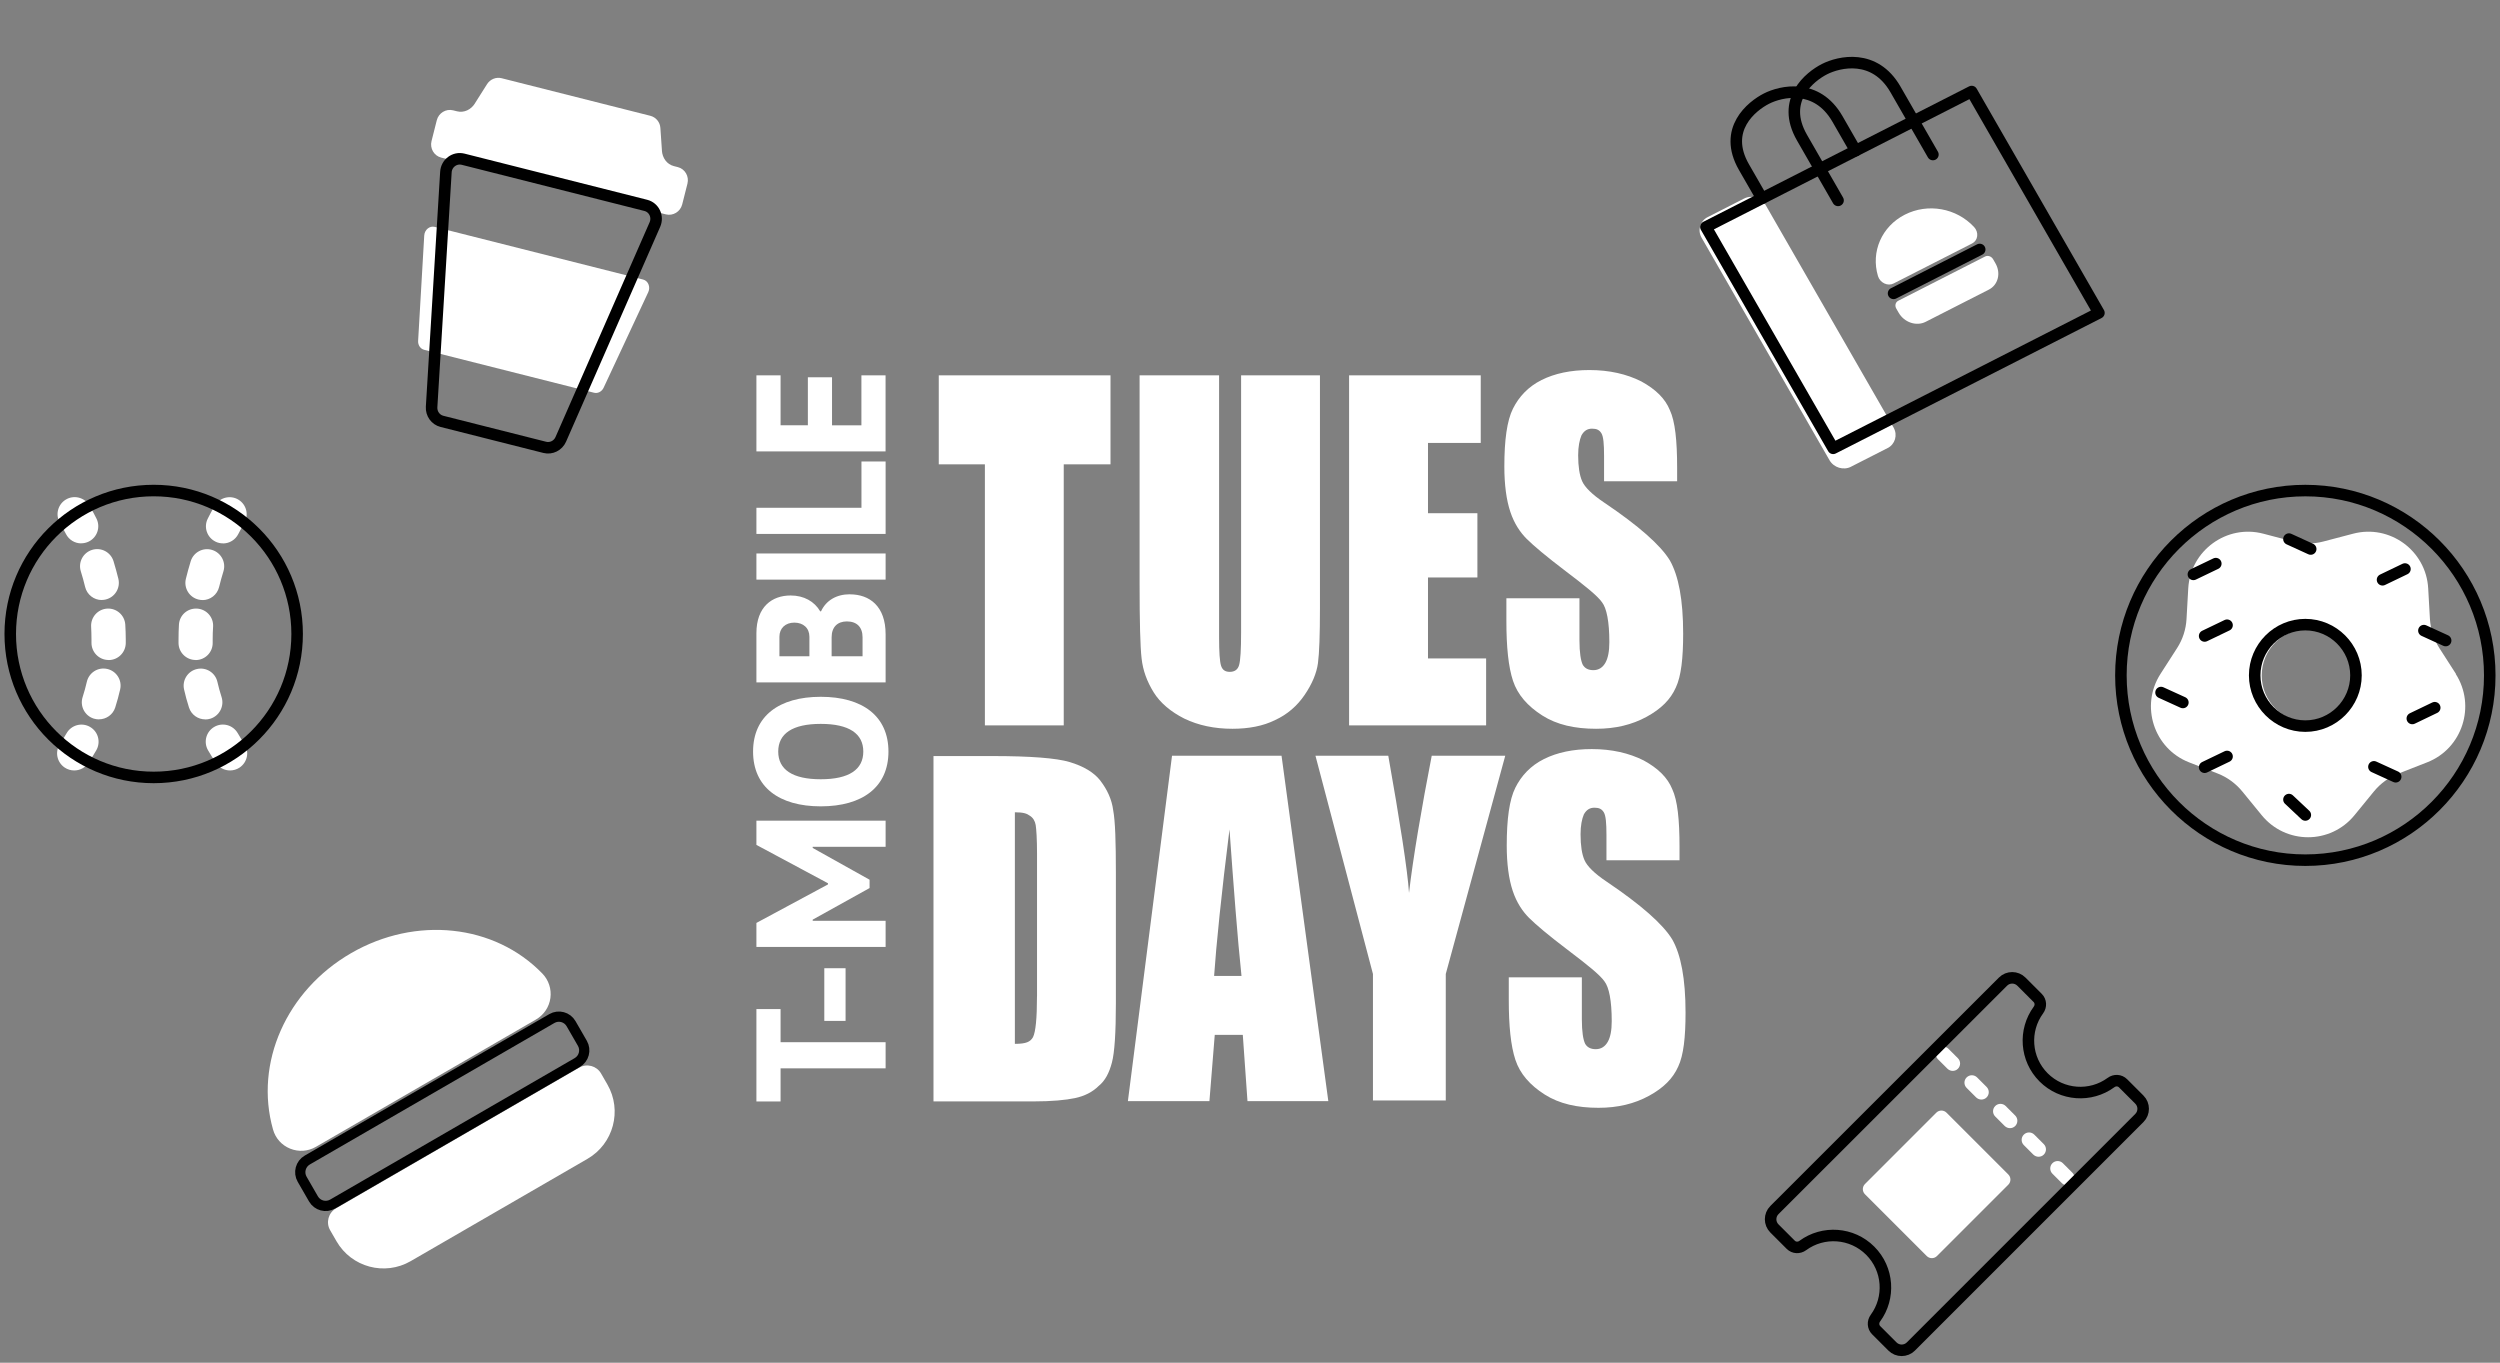 <svg width="488" height="266" viewBox="0 0 488 266" fill="none" xmlns="http://www.w3.org/2000/svg">
<rect x="0" y="0" width="488" height="266" fill="#808080" stroke="none"/>
<g clip-path="url(#clip0_146_6688)">
<path d="M192.25 141.595H207.641V90.638H216.77V73.266H183.246V90.638H192.25V141.595Z" fill="white"/>
<path d="M222.448 73.266V113.842C222.448 121.379 222.575 126.268 222.837 128.507C223.1 130.883 223.878 132.996 225.181 135.119C226.483 137.232 228.574 138.956 231.179 140.27C233.921 141.595 237.052 142.257 240.572 142.257C243.702 142.257 246.571 141.731 248.923 140.543C251.267 139.481 253.231 137.768 254.66 135.655C256.099 133.542 257.003 131.428 257.266 129.442C257.528 127.456 257.654 123.892 257.654 118.867V73.266H242.263V123.483C242.263 126.784 242.137 128.897 241.874 129.822C241.612 130.747 240.961 131.146 240.047 131.146C239.133 131.146 238.608 130.747 238.355 129.958C238.092 129.169 237.966 127.319 237.966 124.408V73.266H222.439H222.448Z" fill="white"/>
<path d="M290.09 128.527H278.743V112.722H288.388V100.18H278.743V86.46H289.039V73.266H263.342V141.595H290.09V128.527Z" fill="white"/>
<path d="M298.052 105.224C299.346 106.52 301.815 108.603 305.578 111.457C309.341 114.31 311.8 116.267 312.714 117.562C313.619 118.731 314.144 121.331 314.144 125.352C314.144 127.173 313.881 128.468 313.366 129.384C312.85 130.289 312.073 130.815 311.032 130.815C309.992 130.815 309.35 130.425 308.961 129.773C308.572 128.994 308.31 127.436 308.31 124.963V116.783H294.047V121.204C294.047 126.267 294.436 130.163 295.34 132.899C296.244 135.625 298.198 137.836 301.047 139.657C303.896 141.478 307.406 142.257 311.557 142.257C315.32 142.257 318.558 141.478 321.416 139.92C324.265 138.362 326.083 136.541 327.123 134.204C328.164 131.993 328.553 128.488 328.553 123.677C328.553 117.056 327.648 112.372 325.957 109.392C324.139 106.403 319.861 102.634 313.113 98.087C310.78 96.529 309.35 95.097 308.835 93.929C308.32 92.76 308.057 91.076 308.057 88.865C308.057 87.181 308.32 85.876 308.709 84.97C309.224 84.065 309.875 83.675 310.78 83.675C311.684 83.675 312.209 83.938 312.598 84.581C312.987 85.223 313.113 86.655 313.113 89.002V93.939H327.376V91.339C327.376 86.012 326.987 82.244 325.947 80.033C325.043 77.823 323.225 76.002 320.366 74.444C317.517 73.012 314.144 72.233 310.245 72.233C306.618 72.233 303.497 72.886 300.911 74.181C298.315 75.476 296.497 77.433 295.33 79.77C294.163 82.107 293.648 85.876 293.648 91.076C293.648 94.581 294.037 97.571 294.815 99.908C295.593 102.245 296.759 103.939 298.052 105.234V105.224Z" fill="white"/>
<path d="M279.472 147.525C277.518 157.584 275.817 167.516 275.039 174.303C274.776 169.989 273.211 160.067 270.994 147.525H256.779L268 190.117V214.812H282.214V190.117L293.823 147.525H279.472Z" fill="white"/>
<path d="M214.826 152.423C213.523 150.728 211.433 149.55 208.827 148.761C206.221 147.973 201.126 147.583 193.698 147.583H182.216V214.997H201.652C205.307 214.997 208.039 214.734 209.867 214.344C211.695 213.955 213.26 213.166 214.437 211.998C215.74 210.956 216.527 209.388 217.043 207.421C217.568 205.464 217.82 201.539 217.82 195.794V170.447C217.82 164.303 217.694 160.262 217.295 158.168C217.033 156.074 216.119 154.117 214.816 152.423M202.42 194.489C202.42 198.803 202.157 201.413 201.642 202.455C201.117 203.37 200.32 203.759 198.103 203.759V158.557C199.794 158.557 200.465 158.82 200.99 159.21C201.642 159.599 202.031 160.252 202.167 161.041C202.293 161.82 202.429 163.787 202.429 166.659V194.489H202.42Z" fill="white"/>
<path d="M228.778 147.525L220.164 214.938H236.08L237.12 202.007H242.594L243.508 214.938H259.288L250.158 147.525H228.768H228.778ZM236.994 190.507C237.383 184.761 238.433 174.303 239.998 161.897C240.776 172.745 241.563 183.194 242.341 190.507H236.994Z" fill="white"/>
<path d="M298.519 179.211C299.812 180.506 302.282 182.59 306.045 185.443C309.807 188.296 312.267 190.253 313.181 191.548C314.085 192.717 314.61 195.317 314.61 199.339C314.61 201.16 314.348 202.455 313.832 203.37C313.317 204.276 312.539 204.801 311.499 204.801C310.459 204.801 309.817 204.412 309.428 203.759C309.039 202.98 308.777 201.422 308.777 198.949V190.769H294.513V195.19C294.513 200.254 294.902 204.149 295.807 206.885C296.711 209.612 298.655 211.822 301.514 213.643C304.372 215.464 307.872 216.243 312.024 216.243C315.787 216.243 319.024 215.464 321.883 213.906C324.732 212.348 326.55 210.527 327.59 208.19C328.631 205.98 329.019 202.474 329.019 197.664C329.019 191.042 328.115 186.358 326.423 183.379C324.605 180.389 320.327 176.621 313.58 172.073C311.246 170.515 309.817 169.084 309.302 167.915C308.786 166.747 308.524 165.062 308.524 162.852C308.524 161.167 308.786 159.862 309.175 158.957C309.691 158.051 310.342 157.662 311.246 157.662C312.15 157.662 312.675 157.924 313.064 158.567C313.453 159.22 313.58 160.641 313.58 162.988V167.925H327.843V165.325C327.843 159.999 327.454 156.23 326.414 154.02C325.51 151.809 323.691 149.988 320.833 148.43C317.984 146.999 314.61 146.22 310.712 146.22C307.085 146.22 303.964 146.872 301.378 148.167C298.782 149.462 296.964 151.41 295.797 153.757C294.63 156.094 294.115 159.862 294.115 165.062C294.115 168.568 294.504 171.557 295.282 173.894C296.059 176.231 297.226 177.926 298.519 179.221" fill="white"/>
<path d="M147.651 160.193H172.872V165.296H158.638V165.52L169.741 171.723V173.349L158.638 179.513V179.737H172.872V184.839H147.651V180.155L161.623 172.638V172.414L147.651 164.926V160.203V160.193Z" fill="white"/>
<path d="M165.891 116.014C169.741 116.014 172.872 118.322 172.872 123.804V133.21H147.651V123.609C147.651 118.429 150.714 116.238 154.331 116.238C156.937 116.238 158.978 117.406 160.106 119.334H160.262C161.244 117.221 163.247 116.004 165.891 116.004V116.014ZM152.143 128.108H157.996V124.291C157.996 122.587 156.791 121.535 155.05 121.535C153.31 121.535 152.143 122.635 152.143 124.291V128.108ZM165.318 121.301C163.47 121.301 162.333 122.402 162.333 124.398V128.098H168.371V124.398C168.371 122.392 167.233 121.301 165.308 121.301H165.318Z" fill="white"/>
<path d="M147.651 113.141V108.039H172.872V113.141H147.651Z" fill="white"/>
<path d="M147.651 104.222V99.119H168.157V90.082H172.872V104.222H147.651Z" fill="white"/>
<path d="M152.367 83.013H157.695V73.645H162.411V83.023H168.147V73.266H172.862V88.115H147.651V73.266H152.367V83.013Z" fill="white"/>
<path d="M147.651 214.997V196.972H152.367V203.438H172.872V208.541H152.367V215.006H147.651V214.997Z" fill="white"/>
<path d="M160.904 188.997H165.055V199.28H160.904V188.997Z" fill="white"/>
<path d="M160.213 157.399C152.056 157.399 147 153.621 147 146.707C147 139.793 152.056 136.015 160.213 136.015C168.371 136.015 173.426 139.793 173.426 146.707C173.426 153.621 168.371 157.399 160.213 157.399ZM160.213 141.302C154.7 141.302 151.91 143.192 151.91 146.707C151.91 150.222 154.7 152.111 160.213 152.111C165.726 152.111 168.516 150.222 168.516 146.707C168.516 143.192 165.726 141.302 160.213 141.302Z" fill="white"/>
</g>
<path d="M15.853 106.067C14.624 106.067 13.448 105.386 12.861 104.21C12.206 102.888 11.739 102.153 11.739 102.14C10.763 100.577 11.244 98.519 12.807 97.544C14.37 96.569 16.427 97.05 17.403 98.613C17.469 98.707 18.03 99.628 18.832 101.231C19.66 102.888 18.979 104.892 17.336 105.707C16.855 105.947 16.347 106.054 15.853 106.054V106.067Z" fill="white"/>
<path d="M19.861 117.128C18.351 117.128 16.988 116.099 16.614 114.563C16.374 113.561 16.093 112.533 15.773 111.517C15.225 109.754 16.214 107.884 17.977 107.336C19.74 106.788 21.61 107.777 22.158 109.54C22.506 110.689 22.826 111.851 23.107 112.987C23.534 114.777 22.439 116.58 20.635 117.021C20.368 117.088 20.114 117.115 19.847 117.115L19.861 117.128Z" fill="white"/>
<path d="M19.313 140.426C18.979 140.426 18.632 140.373 18.284 140.266C16.534 139.705 15.559 137.821 16.133 136.058C16.441 135.096 16.721 134.094 16.948 133.092C17.363 131.289 19.139 130.166 20.943 130.581C22.746 130.995 23.868 132.785 23.454 134.575C23.187 135.764 22.853 136.953 22.492 138.102C22.038 139.518 20.729 140.413 19.313 140.413V140.426ZM21.197 128.831H21.143C19.299 128.804 17.83 127.281 17.857 125.437V124.81C17.857 123.968 17.83 123.14 17.79 122.338C17.683 120.495 19.073 118.918 20.916 118.798C22.759 118.691 24.336 120.081 24.456 121.924C24.509 122.873 24.549 123.834 24.549 124.81V125.558C24.509 127.388 23.027 128.844 21.21 128.844L21.197 128.831Z" fill="white"/>
<path d="M14.477 150.392C13.836 150.392 13.194 150.205 12.633 149.831C11.097 148.802 10.683 146.731 11.712 145.195C12.179 144.5 12.607 143.806 13.008 143.111C13.929 141.521 15.973 140.96 17.576 141.895C19.179 142.817 19.714 144.861 18.792 146.464C18.311 147.292 17.79 148.121 17.269 148.909C16.628 149.871 15.572 150.392 14.49 150.392H14.477Z" fill="white"/>
<path d="M43.532 106.067C43.025 106.067 42.517 105.96 42.05 105.72C40.393 104.891 39.725 102.888 40.553 101.244C41.355 99.641 41.916 98.72 41.983 98.626C42.958 97.063 45.029 96.582 46.578 97.558C48.141 98.533 48.622 100.59 47.647 102.153C47.62 102.193 47.166 102.928 46.525 104.224C45.937 105.399 44.761 106.08 43.532 106.08V106.067Z" fill="white"/>
<path d="M39.538 117.128C39.284 117.128 39.017 117.101 38.75 117.034C36.96 116.607 35.851 114.804 36.279 113C36.559 111.851 36.88 110.689 37.227 109.554C37.775 107.79 39.645 106.802 41.408 107.349C43.172 107.897 44.16 109.767 43.613 111.531C43.305 112.546 43.011 113.561 42.771 114.576C42.397 116.113 41.034 117.141 39.525 117.141L39.538 117.128Z" fill="white"/>
<path d="M40.073 140.426C38.657 140.426 37.347 139.531 36.893 138.115C36.519 136.966 36.199 135.777 35.931 134.588C35.517 132.785 36.653 130.995 38.443 130.594C40.246 130.18 42.036 131.315 42.437 133.105C42.664 134.107 42.945 135.109 43.252 136.071C43.813 137.821 42.851 139.704 41.101 140.279C40.767 140.386 40.42 140.439 40.073 140.439V140.426ZM38.189 128.83C36.372 128.83 34.876 127.374 34.849 125.544V124.796C34.849 123.821 34.876 122.859 34.929 121.924C35.036 120.08 36.599 118.691 38.47 118.798C40.313 118.905 41.716 120.495 41.596 122.338C41.542 123.153 41.515 123.968 41.515 124.809V125.451C41.555 127.294 40.086 128.817 38.242 128.844H38.189V128.83Z" fill="white"/>
<path d="M44.908 150.392C43.826 150.392 42.771 149.871 42.13 148.895C41.596 148.081 41.075 147.266 40.607 146.451C39.685 144.848 40.233 142.804 41.836 141.882C43.439 140.96 45.469 141.508 46.405 143.111C46.805 143.806 47.233 144.5 47.7 145.195C48.716 146.731 48.302 148.802 46.765 149.831C46.204 150.205 45.55 150.392 44.922 150.392H44.908Z" fill="white"/>
<path d="M30 151.754C45.464 151.754 58 139.218 58 123.754C58 108.29 45.464 95.754 30 95.754C14.536 95.754 2 108.29 2 123.754C2 139.218 14.536 151.754 30 151.754Z" stroke="black" stroke-width="2.25" stroke-linecap="round" stroke-linejoin="round"/>
<path d="M114.694 226.196L80.162 246.176C75.096 249.107 68.608 247.369 65.686 242.297L64.442 240.138C63.58 238.641 64.102 236.73 65.585 235.871L113.066 208.399C114.561 207.533 116.469 208.054 117.324 209.54L118.568 211.699C121.49 216.77 119.748 223.271 114.682 226.202L114.694 226.196Z" fill="white"/>
<path d="M104.635 198.997L61.66 223.864C60.118 224.756 58.291 224.885 56.639 224.216C54.986 223.548 53.772 222.192 53.292 220.473C49.631 207.517 55.9 193.366 68.525 186.061C81.15 178.755 96.524 180.383 105.877 190.045C107.104 191.316 107.675 193.059 107.438 194.821C107.19 196.59 106.165 198.111 104.623 199.004L104.635 198.997Z" fill="white"/>
<path d="M107.725 198.818L59.984 226.436C58.672 227.195 58.222 228.877 58.98 230.192L61.188 234.024C61.946 235.339 63.624 235.789 64.936 235.03L112.677 207.412C113.989 206.653 114.438 204.972 113.681 203.657L111.472 199.824C110.715 198.509 109.037 198.059 107.725 198.818Z" stroke="black" stroke-width="2" stroke-miterlimit="10"/>
<g clip-path="url(#clip1_146_6688)">
<path d="M117.827 75.684L126.543 57.022C127.013 56.012 126.524 54.815 125.539 54.566L84.862 44.288C83.865 44.036 82.881 44.848 82.811 45.971L81.617 66.535C81.567 67.368 82.067 68.099 82.8 68.284L115.955 76.661C116.7 76.85 117.474 76.441 117.827 75.684Z" fill="white"/>
<path d="M132.307 32.618L131.549 32.426C130.161 32.076 129.296 30.823 129.202 29.39C129.202 29.39 129.205 29.377 129.208 29.364L128.907 24.978C128.834 23.832 128.04 22.88 126.942 22.602L97.927 15.271C96.829 14.993 95.691 15.457 95.07 16.428L92.721 20.145C92.721 20.145 92.718 20.157 92.714 20.17C91.963 21.39 90.594 22.078 89.206 21.727L88.449 21.536C87.048 21.182 85.618 22.056 85.258 23.482L84.234 27.534C83.874 28.96 84.717 30.408 86.118 30.762L129.976 41.844C131.376 42.198 132.806 41.324 133.166 39.897L134.19 35.846C134.55 34.42 133.708 32.972 132.307 32.618Z" fill="white"/>
<path d="M90.388 31.076L126.056 40.088C127.671 40.496 128.522 42.282 127.833 43.84L109.466 85.763C108.929 86.984 107.608 87.644 106.346 87.325L86.266 82.251C85.016 81.935 84.173 80.755 84.249 79.445L87.042 33.587C87.141 31.866 88.76 30.664 90.401 31.079L90.388 31.076Z" stroke="black" stroke-width="2.25" stroke-miterlimit="10"/>
</g>
<g clip-path="url(#clip2_146_6688)">
<path d="M368.448 87.478L361.337 91.102C359.841 91.864 357.956 91.29 357.115 89.826L332.154 46.408C331.313 44.945 331.847 43.138 333.328 42.383L340.44 38.759C341.936 37.996 343.821 38.571 344.662 40.034L369.623 83.452C370.464 84.916 369.929 86.723 368.448 87.478Z" fill="white"/>
<path d="M388.218 56.537L375.887 62.821C374.083 63.74 371.713 62.949 370.618 61.043L370.15 60.229C369.824 59.663 370.002 58.983 370.53 58.714L387.496 50.069C388.023 49.8 388.725 50.031 389.051 50.597L389.519 51.412C390.614 53.317 390.037 55.61 388.218 56.537Z" fill="white"/>
<path d="M384.983 47.511L369.63 55.335C369.073 55.619 368.424 55.611 367.825 55.327C367.225 55.043 366.775 54.523 366.581 53.89C365.157 49.136 367.321 44.195 371.823 41.901C376.325 39.607 381.902 40.603 385.35 44.325C385.808 44.824 386.024 45.464 385.948 46.091C385.873 46.719 385.511 47.242 384.968 47.519L384.983 47.511Z" fill="white"/>
<path d="M409.712 61.077L368.758 81.948L357.833 87.514L332.992 44.304L343.681 38.856L384.87 17.866L409.712 61.077Z" stroke="black" stroke-width="2.25" stroke-linecap="round" stroke-linejoin="round"/>
<path d="M358.79 39.118L351.75 26.872C347.512 19.5 353.309 14.94 356.139 13.498C358.969 12.056 365.931 10.382 370.003 17.464L377.304 30.165" stroke="black" stroke-width="2.25" stroke-linecap="round" stroke-linejoin="round"/>
<path d="M362.23 29.404L358.675 23.219C354.611 16.151 347.641 17.811 344.811 19.253C341.981 20.695 336.184 25.255 340.422 32.627L343.923 38.715" stroke="black" stroke-width="2.25" stroke-linecap="round" stroke-linejoin="round"/>
<path d="M369.622 57.267L386.441 48.696" stroke="black" stroke-width="2.25" stroke-linecap="round" stroke-linejoin="round"/>
</g>
<path d="M479.411 131.558L476.164 126.509C475.082 124.809 474.452 122.867 474.323 120.845L473.984 114.841C473.564 107.445 466.49 102.299 459.335 104.176L453.537 105.697C451.599 106.215 449.548 106.215 447.594 105.697L441.796 104.176C434.657 102.299 427.583 107.445 427.147 114.841L426.808 120.845C426.695 122.851 426.065 124.809 424.967 126.509L421.72 131.558C417.731 137.788 420.428 146.123 427.308 148.809L432.897 150.994C434.77 151.722 436.417 152.936 437.693 154.489L441.489 159.134C446.173 164.863 454.91 164.863 459.594 159.134L463.389 154.489C464.665 152.936 466.312 151.722 468.186 150.994L473.774 148.809C480.654 146.123 483.351 137.788 479.362 131.558H479.411ZM450.582 140.96C445.559 140.96 441.489 136.882 441.489 131.849C441.489 126.816 445.559 122.738 450.582 122.738C455.605 122.738 459.675 126.816 459.675 131.849C459.675 136.882 455.605 140.96 450.582 140.96Z" fill="white"/>
<path d="M450 167.905C430.151 167.905 414 151.722 414 131.833C414 111.944 430.151 95.76 450 95.76C469.849 95.76 486 111.944 486 131.833C486 151.722 469.849 167.905 450 167.905Z" stroke="black" stroke-width="2.25" stroke-linecap="round" stroke-linejoin="round"/>
<path d="M450 121.928C444.557 121.928 440.116 126.379 440.116 131.833C440.116 137.286 444.557 141.737 450 141.737C455.443 141.737 459.884 137.286 459.884 131.833C459.884 126.379 455.443 121.928 450 121.928Z" stroke="black" stroke-width="2.25" stroke-miterlimit="10"/>
<path d="M428.148 112.122L432.525 110.018" stroke="black" stroke-width="2.25" stroke-miterlimit="10" stroke-linecap="round"/>
<path d="M430.345 124.146L434.721 122.042" stroke="black" stroke-width="2.25" stroke-miterlimit="10" stroke-linecap="round"/>
<path d="M430.345 149.764L434.721 147.66" stroke="black" stroke-width="2.25" stroke-miterlimit="10" stroke-linecap="round"/>
<path d="M470.883 140.248L475.26 138.144" stroke="black" stroke-width="2.25" stroke-miterlimit="10" stroke-linecap="round"/>
<path d="M473.144 123.094L477.392 125.036" stroke="black" stroke-width="2.25" stroke-miterlimit="10" stroke-linecap="round"/>
<path d="M463.389 149.683L467.637 151.625" stroke="black" stroke-width="2.25" stroke-miterlimit="10" stroke-linecap="round"/>
<path d="M446.802 156.075L450 159.085" stroke="black" stroke-width="2.25" stroke-miterlimit="10" stroke-linecap="round"/>
<path d="M421.833 135.183L426.097 137.125" stroke="black" stroke-width="2.25" stroke-miterlimit="10" stroke-linecap="round"/>
<path d="M446.802 105.228L451.05 107.17" stroke="black" stroke-width="2.25" stroke-miterlimit="10" stroke-linecap="round"/>
<path d="M465.069 113.174L469.446 111.07" stroke="black" stroke-width="2.25" stroke-miterlimit="10" stroke-linecap="round"/>
<g clip-path="url(#clip3_146_6688)">
<path d="M381.174 209.038C380.797 209.038 380.434 208.893 380.144 208.618L378.288 206.762C377.723 206.196 377.723 205.283 378.288 204.718C378.854 204.152 379.767 204.152 380.333 204.718L382.188 206.573C382.754 207.139 382.754 208.052 382.188 208.618C381.899 208.908 381.536 209.038 381.159 209.038H381.174Z" fill="white"/>
<path d="M403.515 231.38C403.139 231.38 402.776 231.235 402.486 230.959L400.63 229.104C400.065 228.538 400.065 227.625 400.63 227.059C401.196 226.494 402.109 226.494 402.675 227.059L404.53 228.915C405.096 229.481 405.096 230.394 404.53 230.959C404.24 231.249 403.878 231.38 403.501 231.38H403.515ZM397.934 225.798C397.557 225.798 397.194 225.653 396.904 225.378L395.048 223.522C394.483 222.956 394.483 222.043 395.048 221.478C395.614 220.912 396.527 220.912 397.093 221.478L398.949 223.333C399.514 223.899 399.514 224.812 398.949 225.378C398.659 225.668 398.296 225.798 397.919 225.798H397.934ZM392.352 220.216C391.975 220.216 391.612 220.071 391.322 219.796L389.467 217.94C388.901 217.375 388.901 216.461 389.467 215.896C390.032 215.33 390.945 215.33 391.511 215.896L393.367 217.751C393.932 218.317 393.932 219.23 393.367 219.796C393.077 220.086 392.714 220.216 392.337 220.216H392.352ZM386.77 214.634C386.393 214.634 386.031 214.489 385.741 214.214L383.885 212.358C383.319 211.793 383.319 210.879 383.885 210.314C384.45 209.748 385.364 209.748 385.929 210.314L387.785 212.17C388.35 212.735 388.35 213.648 387.785 214.214C387.495 214.504 387.132 214.634 386.755 214.634H386.77Z" fill="white"/>
<path d="M392.024 229.259L379.958 217.193C379.409 216.643 378.518 216.643 377.969 217.193L364.037 231.125C363.488 231.674 363.488 232.565 364.037 233.114L376.103 245.18C376.652 245.729 377.543 245.729 378.092 245.18L392.024 231.248C392.574 230.699 392.574 229.808 392.024 229.259Z" fill="white"/>
<path d="M398.92 210.314C395.324 206.718 394.99 201.122 397.905 197.149C398.441 196.425 398.383 195.424 397.76 194.801L394.57 191.611C393.584 190.625 391.975 190.625 390.989 191.611L346.363 236.208C345.377 237.194 345.377 238.803 346.363 239.789L349.553 242.979C350.191 243.616 351.177 243.66 351.902 243.124C355.874 240.209 361.485 240.557 365.066 244.138C368.647 247.719 368.995 253.33 366.081 257.303C365.544 258.028 365.602 259.028 366.226 259.652L369.415 262.841C370.401 263.827 372.011 263.827 372.997 262.841L417.608 218.23C418.594 217.244 418.594 215.635 417.608 214.649L414.418 211.459C413.78 210.821 412.794 210.778 412.069 211.314C408.097 214.228 402.486 213.88 398.905 210.299L398.92 210.314Z" stroke="black" stroke-width="2.25" stroke-linecap="round" stroke-linejoin="round"/>
</g>
<defs>
<clipPath id="clip0_146_6688">
<rect width="182" height="144" fill="white" transform="translate(147 72.233)"/>
</clipPath>
<clipPath id="clip1_146_6688">
<rect width="50.47" height="69.267" fill="white" transform="translate(87.969 12.754) rotate(14.18)"/>
</clipPath>
<clipPath id="clip2_146_6688">
<rect width="61.913" height="73.395" fill="white" transform="matrix(0.891 -0.454 0.498 0.867 322 28.878)"/>
</clipPath>
<clipPath id="clip3_146_6688">
<rect width="76" height="76" fill="white" transform="translate(344 189.233)"/>
</clipPath>
</defs>
</svg>

